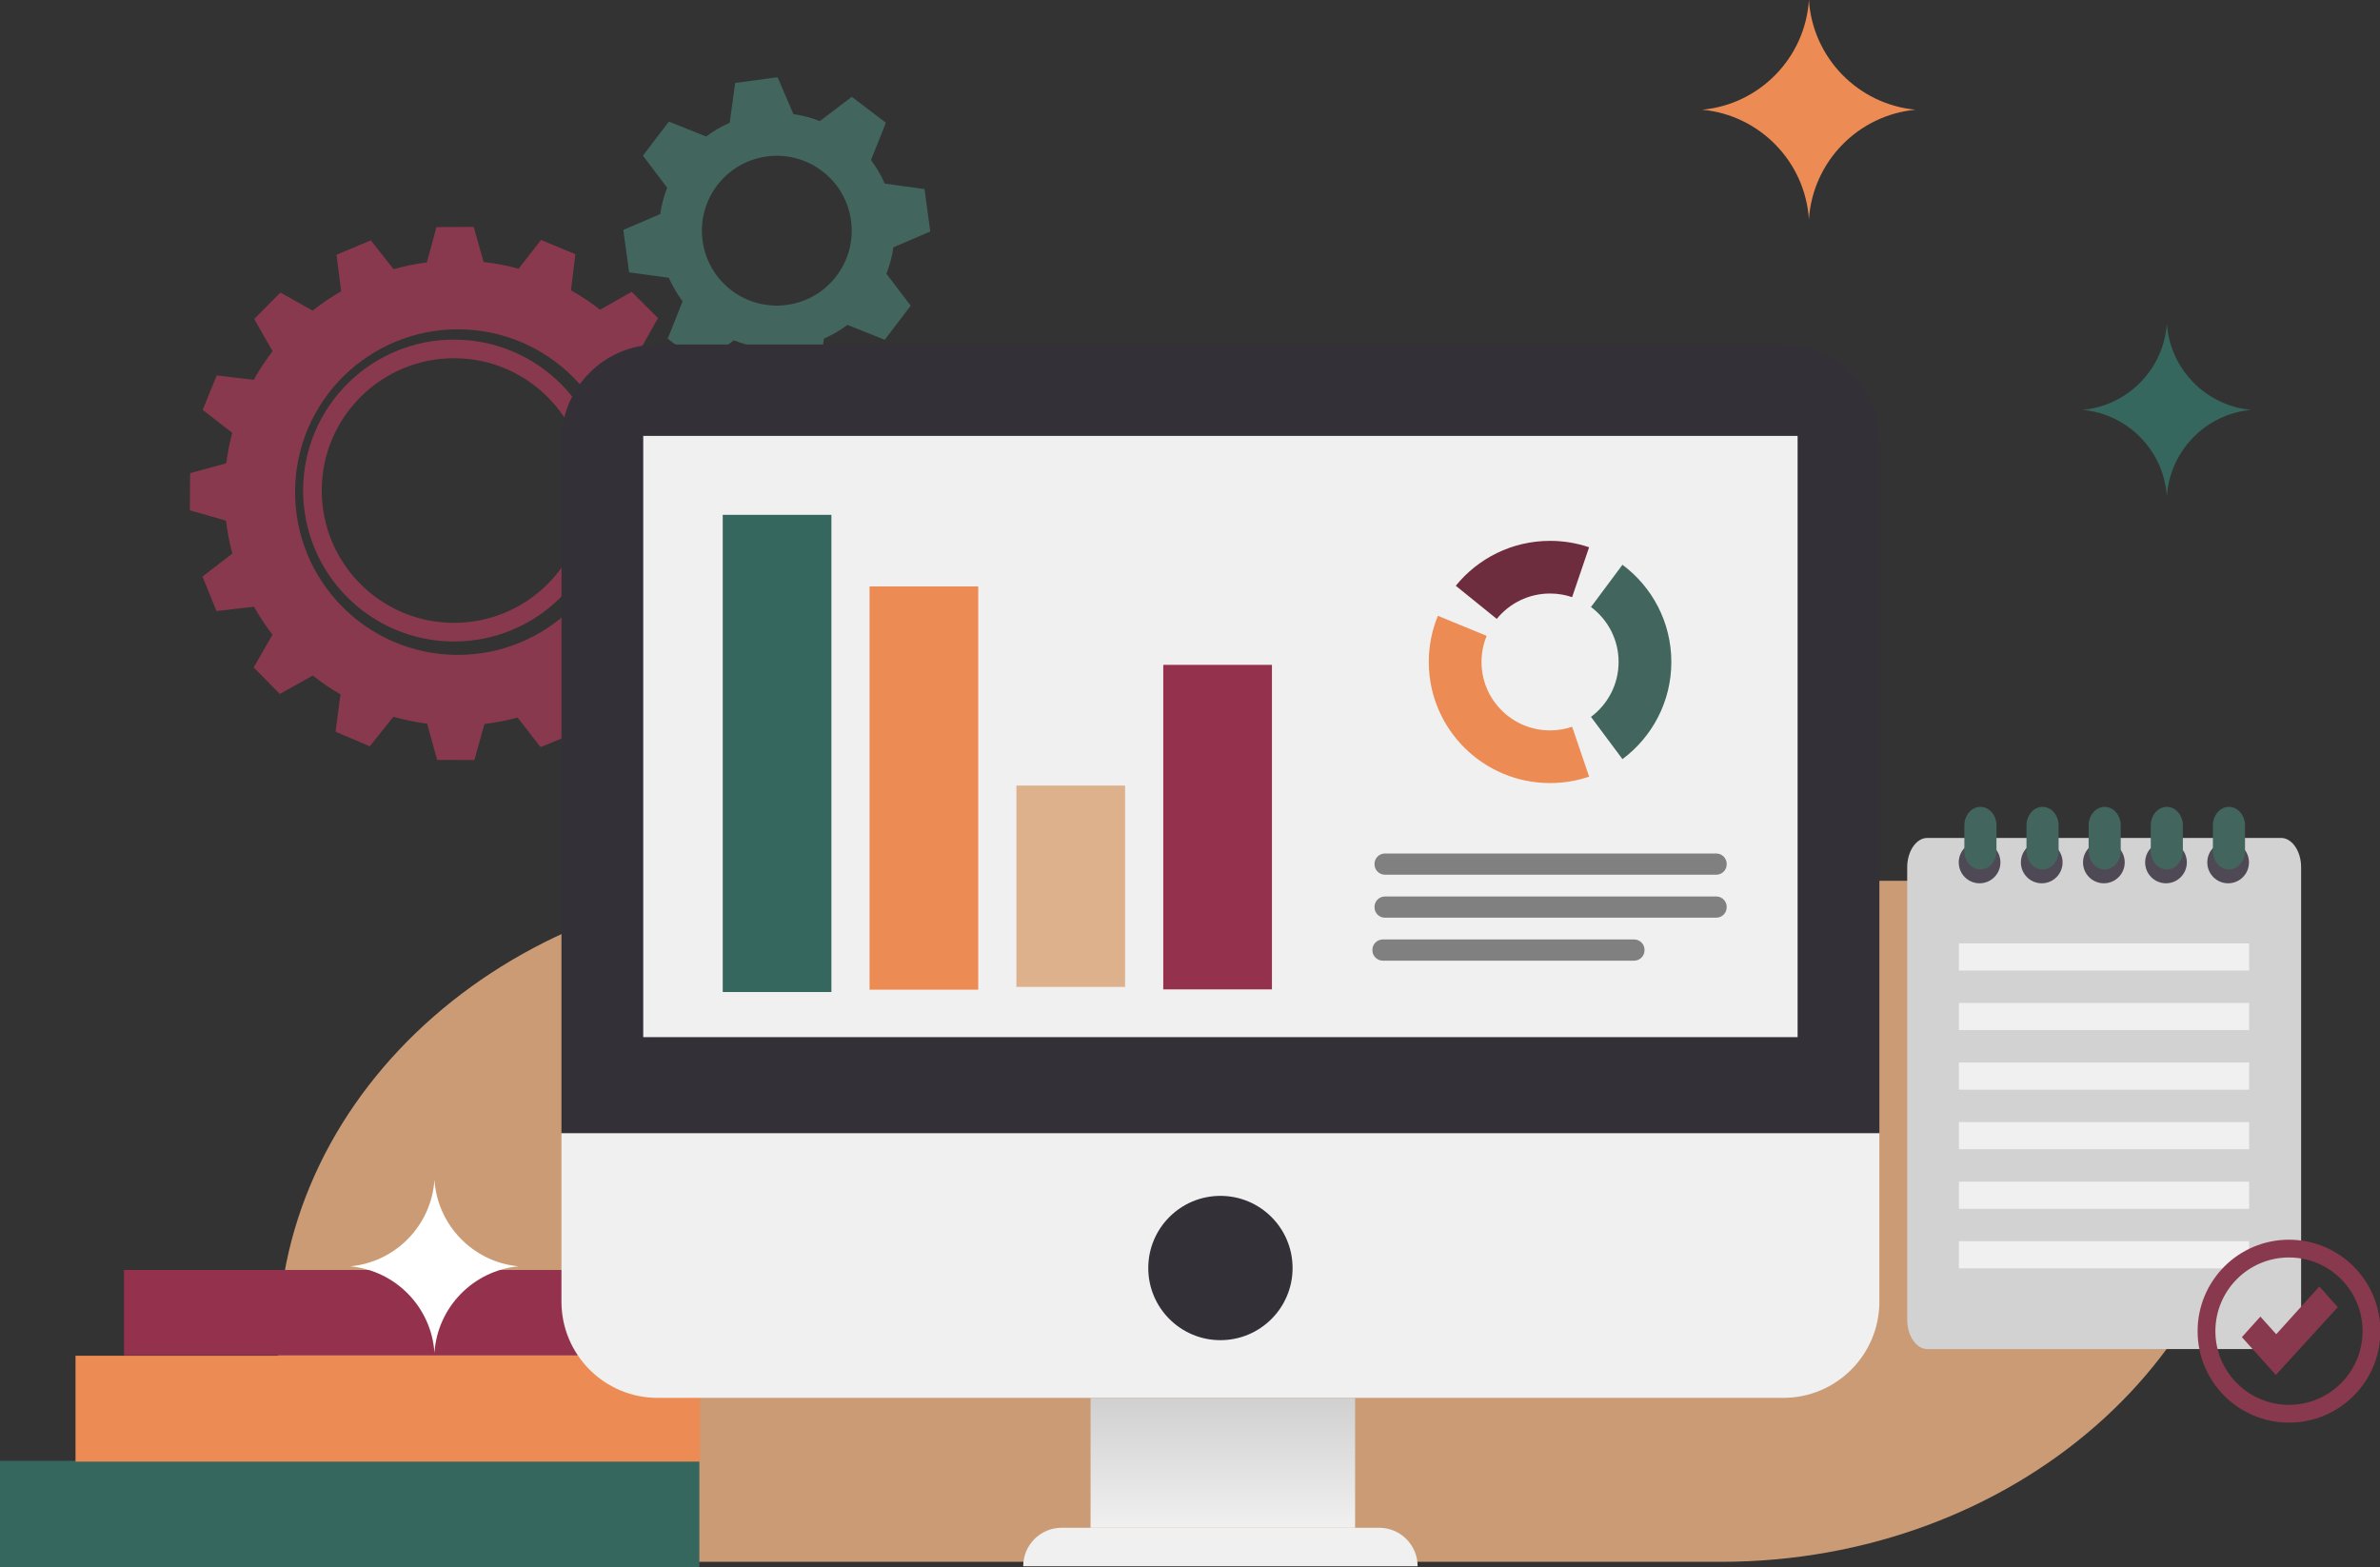 <?xml version="1.0" encoding="UTF-8" standalone="no"?> <svg xmlns="http://www.w3.org/2000/svg" xmlns:xlink="http://www.w3.org/1999/xlink" xmlns:serif="http://www.serif.com/" width="100%" height="100%" viewBox="0 0 811 534" xml:space="preserve" style="fill-rule:evenodd;clip-rule:evenodd;stroke-linejoin:round;stroke-miterlimit:2;"><rect x="0" y="0" width="811" height="534" fill="#333333" stroke="none"/> <g transform="matrix(1,0,0,1,-1192.59,-1312.54)"> <g> <g transform="matrix(1.879,0,0,1.645,1287.33,1686.51)"> <path d="M0,51.3C0,-1.823 43.064,-44.888 96.188,-44.888L357.819,-44.888L357.819,0C357.819,53.123 314.754,96.188 261.631,96.188L0,96.188L0,51.3Z" style="fill:rgb(202,155,117);fill-rule:nonzero;"></path> </g> <g transform="matrix(0.909,0,0,0.909,1930.96,1422.71)"> <path d="M0,64.893C-1.115,47.78 -14.561,34.033 -31.541,32.447C-14.561,30.861 -1.115,17.113 0,0C1.115,17.113 14.56,30.861 31.541,32.447C14.56,34.033 1.115,47.78 0,64.893" style="fill:rgb(54,103,94);fill-rule:nonzero;"></path> </g> <g transform="matrix(2.849,0,0,2.849,1808.99,1312.54)"> <path d="M0,26.247C-0.451,19.325 -5.889,13.765 -12.757,13.123C-5.889,12.482 -0.451,6.921 0,0C0.451,6.921 5.889,12.482 12.757,13.123C5.889,13.765 0.451,19.326 0,26.247" style="fill:rgb(237,139,84);fill-rule:nonzero;"></path> </g> <g transform="matrix(1.359,0.009,-0.009,1.359,-52.717,-206.274)"> <g transform="matrix(0.259,0,0,0.259,972.083,1167.35)"> <path d="M273.217,0.895L237.198,1.312L228.11,35.564C217.113,37.058 206.369,39.346 195.937,42.368L173.703,14.58L140.58,28.736L145.309,64.1C135.689,69.72 126.523,76.032 117.88,82.97L86.516,65.691L61.324,91.437L79.35,122.532C72.675,131.314 66.631,140.6 61.284,150.325L25.422,146.345L12.012,179.777L40.808,201.777C38.303,211.404 36.419,221.281 35.202,231.364L0.248,241.073L0.248,277.094L35.316,286.835C36.675,297.706 38.809,308.336 41.66,318.668L12.918,341.143L26.701,374.422L62.988,369.983C68.371,379.424 74.417,388.437 81.063,396.96L63.078,428.781L88.548,454.251L120.369,436.266C128.871,442.896 137.862,448.929 147.278,454.303L142.716,490.476L175.943,504.384L198.586,475.648C209.22,478.587 220.171,480.766 231.374,482.121L241.25,517.149L277.271,517.01L286.845,482.019C297.792,480.654 308.494,478.503 318.894,475.624L341.306,504.067L374.534,490.159L370.018,454.357C379.583,448.905 388.71,442.772 397.332,436.024L428.687,453.597L454.065,428.034L436.342,396.943C443.032,388.363 449.113,379.286 454.522,369.777L489.921,374.107L503.704,340.828L475.667,318.905C478.729,307.857 480.97,296.469 482.32,284.808L516.375,275.065L516.097,239.045L482.004,229.858C480.582,218.716 478.346,207.829 475.358,197.258L503.002,175.307L488.97,142.132L454.053,146.669C448.438,136.892 442.11,127.577 435.14,118.794L452.234,88.031L426.579,62.746L396.087,80.274C387.171,73.396 377.725,67.172 367.821,61.672L371.837,26.677L338.455,13.143L316.925,41.107C305.945,38.175 294.634,36.052 283.061,34.807L273.217,0.895ZM259.597,415.323C172.562,415.323 102.006,344.767 102.006,257.732C102.006,170.698 172.562,100.142 259.597,100.142C346.631,100.142 417.187,170.698 417.187,257.732C417.187,344.767 346.631,415.323 259.597,415.323Z" style="fill:rgb(137,57,78);"></path> </g> <g transform="matrix(0.295,-0.042,0.042,0.295,1075.61,1135.66)"> <path d="M146.365,0.137L110.345,0.137L101.301,32.693C93.836,34.808 86.729,37.776 80.093,41.485L50.67,24.855L25.2,50.325L41.83,79.748C38.121,86.384 35.153,93.491 33.038,100.956L0.482,110L0.482,146.02L33.038,155.064C35.153,162.529 38.121,169.636 41.83,176.272L25.2,205.695L50.67,231.166L80.093,214.535C86.729,218.245 93.836,221.213 101.301,223.327L110.345,255.883L146.365,255.883L155.409,223.327C162.874,221.213 169.981,218.245 176.617,214.535L206.04,231.165L231.511,205.695L214.88,176.272C218.59,169.636 221.558,162.529 223.672,155.064L256.229,146.02L256.229,110L223.672,100.956C221.558,93.491 218.59,86.384 214.88,79.748L231.51,50.325L206.04,24.855L176.617,41.485C169.981,37.776 162.874,34.808 155.409,32.693L146.365,0.137ZM83.698,83.521C83.754,83.465 83.81,83.409 83.866,83.353C95.242,72.019 110.922,65.004 128.242,64.974L128.468,64.974C163.23,65.035 191.391,93.234 191.391,128.01C191.391,162.824 163.169,191.046 128.355,191.046C93.576,191.046 65.375,162.88 65.319,128.114L65.319,127.906C65.347,110.583 72.363,94.899 83.698,83.521Z" style="fill:rgb(66,102,94);"></path> </g> <g transform="matrix(0.85,0,0,0.85,-325.235,-350.785)"> <path d="M1604.23,1819.6C1579.66,1819.6 1559.71,1839.55 1559.71,1864.12C1559.71,1888.7 1579.66,1908.65 1604.23,1908.65C1628.81,1908.65 1648.76,1888.7 1648.76,1864.12C1648.76,1839.55 1628.81,1819.6 1604.23,1819.6ZM1604.23,1825.09C1625.78,1825.09 1643.27,1842.58 1643.27,1864.12C1643.27,1885.66 1625.78,1903.15 1604.23,1903.15C1582.69,1903.15 1565.2,1885.66 1565.2,1864.12C1565.2,1842.58 1582.69,1825.09 1604.23,1825.09Z" style="fill:rgb(137,57,78);"></path> </g> </g> <g transform="matrix(1,0,0,0.786,186.82,486.72)"> <g transform="matrix(-9.30117e-17,0.961,1.308,2.47394e-17,-1214.46,944.683)"> <rect x="769.315" y="1697.13" width="48.728" height="182.487" style="fill:rgb(54,103,94);"></rect> </g> <g transform="matrix(-2.75389e-17,0.942,1.166,1.13415e-16,-947.348,913.717)"> <rect x="769.315" y="1697.13" width="48.728" height="182.487" style="fill:rgb(237,139,84);"></rect> </g> <g transform="matrix(-1.86863e-17,0.76,1.078,9.99005e-17,-781.476,1016.55)"> <rect x="769.315" y="1697.13" width="48.728" height="182.487" style="fill:rgb(148,50,78);"></rect> </g> </g> <g transform="matrix(0.909,0,0,0.909,1340.63,1714.55)"> <path d="M0,64.893C-1.115,47.78 -14.561,34.033 -31.541,32.447C-14.561,30.861 -1.115,17.113 0,0C1.115,17.113 14.56,30.861 31.541,32.447C14.56,34.033 1.115,47.78 0,64.893" style="fill:white;fill-rule:nonzero;"></path> </g> <g transform="matrix(1,0,0,1,1171.68,33.33)"> <g> <g transform="matrix(1.639,0,0,1.639,90.947,1304.82)"> <path d="M74,76C74,64.954 82.954,56 94,56L328,56C339.046,56 348,64.954 348,76L348,220L74,220L74,76Z" style="fill:rgb(51,48,55);fill-rule:nonzero;"></path> </g> <g transform="matrix(1.639,0,0,1.639,90.947,1304.82)"> <path d="M74,220L348,220L348,255C348,266.046 339.046,275 328,275L94,275C82.954,275 74,266.046 74,255L74,220Z" style="fill:rgb(240,240,240);fill-rule:nonzero;"></path> </g> <g transform="matrix(1.639,0,0,1.639,90.947,1304.82)"> <circle cx="211" cy="248" r="15" style="fill:rgb(51,48,55);"></circle> </g> <g transform="matrix(1.639,0,0,1.639,90.947,1304.82)"> <rect x="184" y="275" width="55" height="27" style="fill:url(#_Linear1);"></rect> </g> <g transform="matrix(1.639,0,0,1.639,90.947,1304.82)"> <path d="M170,310C170,305.582 173.582,302 178,302L244,302C248.418,302 252,305.582 252,310L170,310Z" style="fill:rgb(240,240,240);fill-rule:nonzero;"></path> </g> <g transform="matrix(1.639,0,0,1.639,90.947,1304.82)"> <rect x="91" y="75" width="240" height="125" style="fill:rgb(240,240,240);"></rect> </g> </g> <g transform="matrix(0.982,0,0,0.982,-641.771,837.958)"> <g transform="matrix(1.264,0,0,1.264,1170.62,705.057)"> <path d="M0,-20.589C0,-25.073 0.889,-29.35 2.5,-33.253L15.891,-27.747C14.979,-25.541 14.478,-23.123 14.478,-20.589C14.478,-10.209 22.904,-1.794 33.298,-1.794C35.418,-1.794 37.457,-2.144 39.358,-2.789L44.02,10.903C40.656,12.045 37.049,12.664 33.298,12.664C14.908,12.664 0,-2.224 0,-20.589" style="fill:rgb(237,139,84);"></path> </g> <g transform="matrix(1.264,0,0,1.264,1226.9,698.094)"> <path d="M0,-30.158C4.603,-26.731 7.583,-21.253 7.583,-15.079C7.583,-8.905 4.603,-3.426 0,0L8.644,11.599C16.787,5.537 22.062,-4.156 22.062,-15.079C22.062,-26.002 16.787,-35.695 8.644,-41.757L0,-30.158Z" style="fill:rgb(66,102,94);fill-rule:nonzero;"></path> </g> <g transform="matrix(1.264,0,0,1.264,1226.25,661.874)"> <path d="M0,-17.905C-3.364,-19.047 -6.971,-19.666 -10.722,-19.666C-21.172,-19.666 -30.499,-14.859 -36.604,-7.337L-25.351,1.761C-21.9,-2.491 -16.629,-5.209 -10.722,-5.209C-8.602,-5.209 -6.563,-4.859 -4.662,-4.213L0,-17.905Z" style="fill:rgb(110,45,62);"></path> </g> </g> <g transform="matrix(0.982,0,0,0.982,-644.055,787.999)"> <g transform="matrix(0.77,0,0,1,129.722,49.412)"> <path d="M1489.09,750.585C1489.09,748.587 1486.98,746.967 1484.39,746.967C1461.11,746.967 1358.35,746.967 1335.07,746.967C1332.48,746.967 1330.37,748.587 1330.37,750.585C1330.37,750.627 1330.37,750.668 1330.37,750.709C1330.37,752.707 1332.48,754.327 1335.07,754.327C1358.35,754.327 1461.11,754.327 1484.39,754.327C1486.98,754.327 1489.09,752.707 1489.09,750.709C1489.09,750.668 1489.09,750.627 1489.09,750.585Z" style="fill:rgb(128,128,128);"></path> </g> <g transform="matrix(0.77,0,0,1,129.722,64.327)"> <path d="M1489.09,750.585C1489.09,748.587 1486.98,746.967 1484.39,746.967C1461.11,746.967 1358.35,746.967 1335.07,746.967C1332.48,746.967 1330.37,748.587 1330.37,750.585C1330.37,750.627 1330.37,750.668 1330.37,750.709C1330.37,752.707 1332.48,754.327 1335.07,754.327C1358.35,754.327 1461.11,754.327 1484.39,754.327C1486.98,754.327 1489.09,752.707 1489.09,750.709C1489.09,750.668 1489.09,750.627 1489.09,750.585Z" style="fill:rgb(128,128,128);"></path> </g> <g transform="matrix(0.595,0,0,1,361.804,79.241)"> <path d="M1489.09,750.585C1489.09,748.587 1486.37,746.967 1483.01,746.967C1457.81,746.967 1361.65,746.967 1336.45,746.967C1333.1,746.967 1330.37,748.587 1330.37,750.585C1330.37,750.627 1330.37,750.668 1330.37,750.709C1330.37,752.707 1333.1,754.327 1336.45,754.327C1361.65,754.327 1457.81,754.327 1483.01,754.327C1486.37,754.327 1489.09,752.707 1489.09,750.709C1489.09,750.668 1489.09,750.627 1489.09,750.585Z" style="fill:rgb(128,128,128);"></path> </g> </g> <g transform="matrix(0.76,0,0,0.891,-317.498,-57.497)"> <rect x="769.315" y="1697.13" width="48.728" height="182.487" style="fill:rgb(54,103,94);"></rect> </g> <g transform="matrix(0.76,0,0,0.753,-267.459,201.098)"> <rect x="769.315" y="1697.13" width="48.728" height="182.487" style="fill:rgb(237,139,84);"></rect> </g> <g transform="matrix(0.76,0,0,0.376,-217.42,908.77)"> <rect x="769.315" y="1697.13" width="48.728" height="182.487" style="fill:rgb(222,177,141);"></rect> </g> <g transform="matrix(0.76,0,0,0.606,-167.381,477.3)"> <rect x="769.315" y="1697.13" width="48.728" height="182.487" style="fill:rgb(148,50,78);"></rect> </g> </g> <g transform="matrix(0.595,0,0,0.595,573.086,698.719)"> <g transform="matrix(0.768,0,0,1.12,1442.6,975.433)"> <path d="M914.53,478.64L1178.28,478.64C1186.51,478.64 1193.28,485.411 1193.28,493.64L1193.28,725C1193.28,733.229 1186.51,740 1178.28,740L914.53,740C906.301,740 899.53,733.229 899.53,725L899.53,493.63C899.535,485.405 906.305,478.64 914.53,478.64Z" style="fill:rgb(210,210,210);fill-rule:nonzero;"></path> </g> <g transform="matrix(1.356,0,0,1.356,813.6,-700.321)"> <g transform="matrix(1.862,0,0,1.354,-1109.43,-531.113)"> <ellipse cx="1134.98" cy="1604.57" rx="4.728" ry="6.518" style="fill:rgb(78,73,84);"></ellipse> </g> <g transform="matrix(0.419,0,0,0.482,598.658,1401.75)"> <path d="M951.82,487.42L951.82,464.88C951.82,456.004 959.124,448.7 968,448.7C976.876,448.7 984.18,456.004 984.18,464.88L984.18,487.42C984.18,496.296 976.876,503.6 968,503.6C959.124,503.6 951.82,496.296 951.82,487.42Z" style="fill:rgb(66,102,94);fill-rule:nonzero;"></path> </g> <g transform="matrix(1.862,0,0,1.354,-1083.18,-531.113)"> <ellipse cx="1134.98" cy="1604.57" rx="4.728" ry="6.518" style="fill:rgb(78,73,84);"></ellipse> </g> <g transform="matrix(0.419,0,0,0.482,624.9,1401.75)"> <path d="M951.82,487.42L951.82,464.88C951.82,456.004 959.124,448.7 968,448.7C976.876,448.7 984.18,456.004 984.18,464.88L984.18,487.42C984.18,496.296 976.876,503.6 968,503.6C959.124,503.6 951.82,496.296 951.82,487.42Z" style="fill:rgb(66,102,94);fill-rule:nonzero;"></path> </g> <g transform="matrix(1.862,0,0,1.354,-1056.94,-531.113)"> <ellipse cx="1134.98" cy="1604.57" rx="4.728" ry="6.518" style="fill:rgb(78,73,84);"></ellipse> </g> <g transform="matrix(0.419,0,0,0.482,651.141,1401.75)"> <path d="M951.82,487.42L951.82,464.88C951.82,456.004 959.124,448.7 968,448.7C976.876,448.7 984.18,456.004 984.18,464.88L984.18,487.42C984.18,496.296 976.876,503.6 968,503.6C959.124,503.6 951.82,496.296 951.82,487.42Z" style="fill:rgb(66,102,94);fill-rule:nonzero;"></path> </g> <g transform="matrix(1.862,0,0,1.354,-1004.46,-531.113)"> <ellipse cx="1134.98" cy="1604.57" rx="4.728" ry="6.518" style="fill:rgb(78,73,84);"></ellipse> </g> <g transform="matrix(0.419,0,0,0.482,703.625,1401.75)"> <path d="M951.82,487.42L951.82,464.88C951.82,456.004 959.124,448.7 968,448.7C976.876,448.7 984.18,456.004 984.18,464.88L984.18,487.42C984.18,496.296 976.876,503.6 968,503.6C959.124,503.6 951.82,496.296 951.82,487.42Z" style="fill:rgb(66,102,94);fill-rule:nonzero;"></path> </g> <g transform="matrix(1.862,0,0,1.354,-1030.7,-531.113)"> <ellipse cx="1134.98" cy="1604.57" rx="4.728" ry="6.518" style="fill:rgb(78,73,84);"></ellipse> </g> <g transform="matrix(0.419,0,0,0.482,677.383,1401.75)"> <path d="M951.82,487.42L951.82,464.88C951.82,456.004 959.124,448.7 968,448.7C976.876,448.7 984.18,456.004 984.18,464.88L984.18,487.42C984.18,496.296 976.876,503.6 968,503.6C959.124,503.6 951.82,496.296 951.82,487.42Z" style="fill:rgb(66,102,94);fill-rule:nonzero;"></path> </g> </g> <g transform="matrix(1.356,0,0,1.356,813.6,-700.321)"> <rect x="995.172" y="1675.68" width="122.572" height="11.472" style="fill:rgb(240,240,240);"></rect> </g> <g transform="matrix(1.356,0,0,1.356,813.6,-666.208)"> <rect x="995.172" y="1675.68" width="122.572" height="11.472" style="fill:rgb(240,240,240);"></rect> </g> <g transform="matrix(1.356,0,0,1.356,813.6,-632.094)"> <rect x="995.172" y="1675.68" width="122.572" height="11.472" style="fill:rgb(240,240,240);"></rect> </g> <g transform="matrix(1.356,0,0,1.356,813.6,-597.981)"> <rect x="995.172" y="1675.68" width="122.572" height="11.472" style="fill:rgb(240,240,240);"></rect> </g> <g transform="matrix(1.356,0,0,1.356,813.6,-563.868)"> <rect x="995.172" y="1675.68" width="122.572" height="11.472" style="fill:rgb(240,240,240);"></rect> </g> <g transform="matrix(1.356,0,0,1.356,813.6,-529.754)"> <rect x="995.172" y="1675.68" width="122.572" height="11.472" style="fill:rgb(240,240,240);"></rect> </g> <g transform="matrix(1.356,0,0,1.356,-867.009,-4.121)"> <path d="M2412.57,1326.04C2412.57,1347.37 2395.28,1364.66 2373.97,1364.66C2352.65,1364.66 2335.37,1347.37 2335.37,1326.04C2335.37,1304.71 2352.65,1287.41 2373.97,1287.41C2395.28,1287.41 2412.57,1304.71 2412.57,1326.04ZM2373.97,1294.91L2374.17,1294.91C2391.24,1295.02 2405.05,1308.92 2405.05,1326.04C2405.05,1337.06 2399.33,1346.74 2390.7,1352.27C2385.87,1355.36 2380.13,1357.16 2373.97,1357.16C2356.8,1357.16 2342.88,1343.22 2342.88,1326.04C2342.88,1308.85 2356.8,1294.91 2373.97,1294.91Z" style="fill:rgb(137,57,78);"></path> <g transform="matrix(1.502,0,0,1.669,-246.932,-1055.05)"> <path d="M1741.35,1427.43L1753.47,1415.36L1758.66,1420.57L1741.25,1437.73L1731.69,1428.17L1736.89,1422.97L1741.35,1427.43Z" style="fill:rgb(137,57,78);"></path> </g> </g> </g> </g> </g> <defs> <linearGradient id="_Linear1" x1="0" y1="0" x2="1" y2="0" gradientUnits="userSpaceOnUse" gradientTransform="matrix(3.52086e-15,-57.5,57.5,3.52086e-15,211.5,302)"><stop offset="0" style="stop-color:rgb(240,240,240);stop-opacity:1"></stop><stop offset="1" style="stop-color:rgb(172,172,172);stop-opacity:1"></stop></linearGradient> </defs> </svg> 